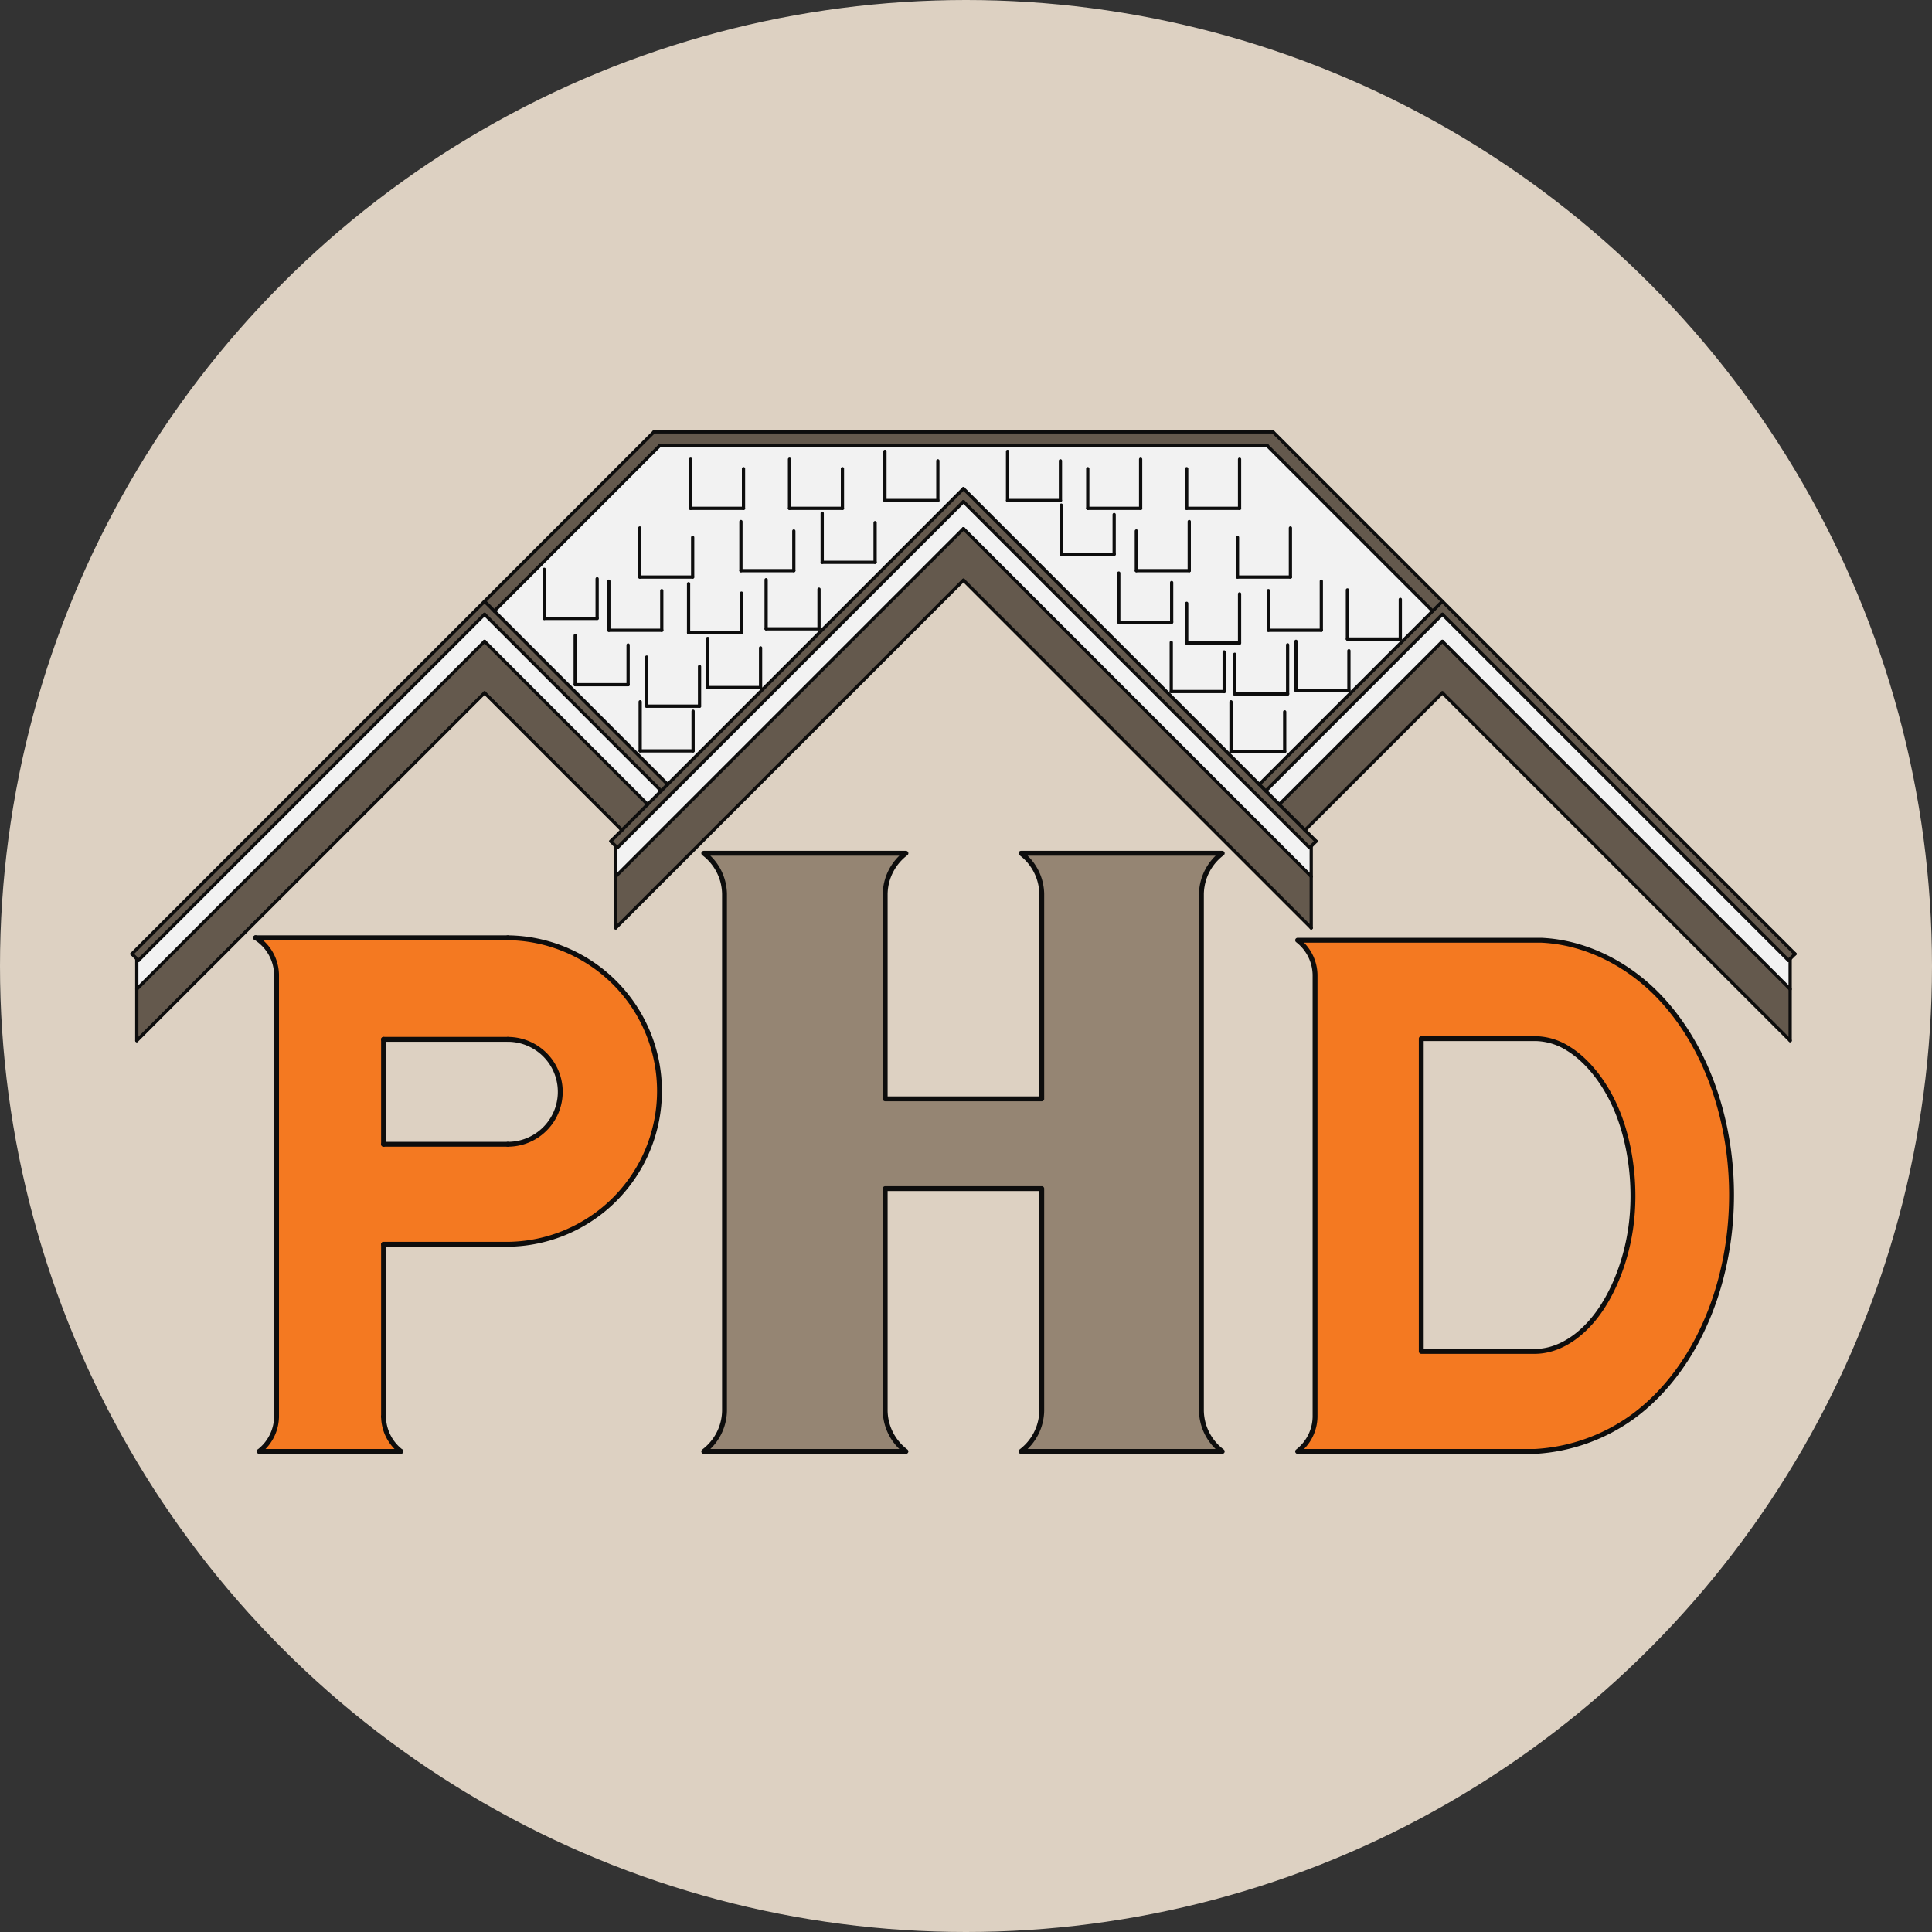 <?xml version="1.0" encoding="UTF-8"?> <svg xmlns="http://www.w3.org/2000/svg" viewBox="0 0 1190 1190"><rect x="0" y="0" width="1190" height="1190" fill="#333333" stroke="none"/><defs><style>.a{fill:#ddd1c2;}.b{fill:#64594d;}.c{fill:#f2f2f2;}.d,.g{fill:none;}.d,.e,.g{stroke:#0d0d0d;stroke-linecap:round;stroke-linejoin:round;}.d{stroke-width:2px;}.e,.h{fill:#f47921;}.e,.g{stroke-width:3px;}.f{fill:#958573;}</style></defs><circle class="a" cx="595" cy="595" r="595"></circle><polygon class="b" points="1105.63 587.56 1102.63 590.56 1101.63 591.57 888.42 378.36 779.64 487.16 775.63 483.15 793.55 465.23 882.42 376.37 888.42 370.36 1105.63 587.56"></polygon><polygon class="b" points="1102.63 609.24 1102.63 640.94 888.42 426.73 803.82 511.34 787.98 495.49 888.42 395.04 1102.63 609.24"></polygon><polygon class="c" points="1102.63 590.56 1102.63 609.24 888.42 395.04 787.98 495.49 779.64 487.16 888.42 378.36 1101.63 591.57 1102.63 590.56"></polygon><polygon class="b" points="784.07 266 888.42 370.36 882.42 376.37 780.54 274.49 406.34 274.49 304.46 376.37 298.46 370.36 402.81 266 784.07 266"></polygon><polygon class="c" points="394.32 462.49 392.46 464.37 304.46 376.37 406.34 274.49 780.54 274.49 882.42 376.37 793.55 465.23 791.29 462.97 758.23 462.97 756.85 464.35 593.44 300.96 429.41 464.99 426.91 462.49 394.32 462.49"></polygon><polygon class="b" points="810.65 518.16 807.64 521.17 806.65 522.17 593.44 308.97 380.23 522.17 379.23 521.17 376.23 518.16 383.06 511.34 398.9 495.49 407.24 487.16 411.25 483.15 429.41 464.99 593.44 300.96 756.85 464.35 775.63 483.15 779.64 487.16 787.98 495.49 803.82 511.34 810.65 518.16"></polygon><polygon class="b" points="807.64 539.85 807.64 571.54 593.44 357.34 379.23 571.54 379.23 539.85 593.44 325.63 807.64 539.85"></polygon><polygon class="c" points="807.64 521.17 807.64 539.85 593.44 325.63 379.23 539.85 379.23 521.17 380.23 522.17 593.44 308.97 806.65 522.17 807.64 521.17"></polygon><polygon class="c" points="793.55 465.23 775.63 483.15 756.85 464.35 758.23 462.97 791.29 462.97 793.55 465.23"></polygon><polygon class="c" points="429.41 464.99 411.25 483.15 392.46 464.37 394.32 462.49 426.91 462.49 429.41 464.99"></polygon><polygon class="b" points="411.25 483.15 407.24 487.16 298.46 378.36 85.25 591.57 84.25 590.56 81.25 587.56 298.46 370.36 304.46 376.37 392.46 464.37 411.25 483.15"></polygon><polygon class="c" points="298.46 378.36 407.24 487.16 398.9 495.49 298.46 395.04 84.25 609.24 84.25 590.56 85.25 591.57 298.46 378.36"></polygon><polygon class="b" points="298.46 395.04 398.9 495.49 383.06 511.34 298.46 426.73 84.25 640.94 84.25 609.24 298.46 395.04"></polygon><line class="d" x1="379.23" y1="571.54" x2="593.44" y2="357.34"></line><polyline class="d" points="379.23 571.54 379.23 539.85 379.23 521.17"></polyline><line class="d" x1="380.23" y1="522.17" x2="593.44" y2="308.97"></line><line class="d" x1="807.64" y1="571.54" x2="593.44" y2="357.34"></line><polyline class="d" points="807.64 571.54 807.64 539.85 807.64 521.17"></polyline><line class="d" x1="806.65" y1="522.17" x2="593.44" y2="308.97"></line><line class="d" x1="379.23" y1="539.85" x2="593.44" y2="325.63"></line><line class="d" x1="807.64" y1="539.85" x2="593.44" y2="325.63"></line><line class="d" x1="1102.63" y1="640.94" x2="888.42" y2="426.73"></line><polyline class="d" points="1102.63 640.94 1102.63 609.24 1102.63 590.56"></polyline><line class="d" x1="1101.63" y1="591.57" x2="888.42" y2="378.36"></line><line class="d" x1="803.82" y1="511.34" x2="888.42" y2="426.73"></line><line class="d" x1="779.64" y1="487.16" x2="888.42" y2="378.36"></line><line class="d" x1="1102.63" y1="609.24" x2="888.42" y2="395.04"></line><line class="d" x1="787.98" y1="495.49" x2="888.42" y2="395.04"></line><line class="d" x1="304.46" y1="376.37" x2="406.34" y2="274.49"></line><line class="d" x1="406.34" y1="274.49" x2="780.54" y2="274.49"></line><line class="d" x1="882.42" y1="376.37" x2="780.54" y2="274.49"></line><line class="d" x1="402.81" y1="266" x2="784.07" y2="266"></line><polyline class="d" points="1105.63 587.56 888.42 370.36 784.07 266"></polyline><polyline class="d" points="810.65 518.16 803.82 511.34 787.98 495.49 779.64 487.16 775.63 483.15 756.85 464.35 593.44 300.96"></polyline><line class="d" x1="85.25" y1="591.57" x2="298.46" y2="378.36"></line><line class="d" x1="407.24" y1="487.16" x2="298.46" y2="378.36"></line><polyline class="d" points="81.25 587.56 298.46 370.36 402.81 266"></polyline><line class="d" x1="84.25" y1="640.94" x2="298.46" y2="426.73"></line><polyline class="d" points="84.25 640.94 84.25 609.24 84.25 590.56"></polyline><line class="d" x1="383.06" y1="511.34" x2="298.46" y2="426.73"></line><line class="d" x1="84.25" y1="609.24" x2="298.46" y2="395.04"></line><line class="d" x1="398.91" y1="495.49" x2="298.46" y2="395.04"></line><polyline class="d" points="376.23 518.16 383.06 511.34 398.9 495.49 407.24 487.16 411.25 483.15 429.41 464.99 593.44 300.96"></polyline><polyline class="d" points="411.25 483.15 392.46 464.37 304.46 376.37 298.46 370.36"></polyline><polyline class="d" points="775.63 483.15 793.55 465.23 882.42 376.37 888.42 370.36"></polyline><polyline class="d" points="806.65 522.17 807.64 521.17 810.65 518.16"></polyline><polyline class="d" points="1105.63 587.56 1102.63 590.56 1101.63 591.57"></polyline><polyline class="d" points="380.23 522.17 379.23 521.17 376.23 518.16"></polyline><polyline class="d" points="85.25 591.57 84.25 590.56 81.25 587.56"></polyline><line class="d" x1="375.02" y1="357.96" x2="375.02" y2="388.21"></line><line class="d" x1="375.02" y1="388.21" x2="407.61" y2="388.21"></line><line class="d" x1="407.61" y1="388.21" x2="407.61" y2="363.78"></line><line class="d" x1="394.07" y1="325.17" x2="394.07" y2="355.42"></line><line class="d" x1="394.07" y1="355.42" x2="426.64" y2="355.42"></line><line class="d" x1="426.64" y1="355.42" x2="426.64" y2="330.98"></line><line class="d" x1="424.12" y1="359.51" x2="424.12" y2="389.76"></line><line class="d" x1="424.12" y1="389.76" x2="456.71" y2="389.76"></line><line class="d" x1="456.71" y1="389.76" x2="456.71" y2="365.33"></line><line class="d" x1="398.3" y1="404.72" x2="398.3" y2="434.97"></line><line class="d" x1="398.3" y1="434.97" x2="430.88" y2="434.97"></line><line class="d" x1="430.88" y1="434.97" x2="430.88" y2="410.53"></line><line class="d" x1="456.37" y1="321.23" x2="456.37" y2="351.49"></line><line class="d" x1="456.37" y1="351.49" x2="488.95" y2="351.49"></line><line class="d" x1="488.95" y1="351.49" x2="488.95" y2="327.05"></line><line class="d" x1="425.38" y1="282.85" x2="425.38" y2="313.11"></line><line class="d" x1="425.38" y1="313.11" x2="457.96" y2="313.11"></line><line class="d" x1="457.96" y1="313.11" x2="457.96" y2="288.68"></line><line class="d" x1="486.3" y1="282.85" x2="486.3" y2="313.11"></line><line class="d" x1="486.3" y1="313.11" x2="518.89" y2="313.11"></line><line class="d" x1="518.89" y1="313.11" x2="518.89" y2="288.68"></line><line class="d" x1="794.82" y1="355.42" x2="762.23" y2="355.42"></line><line class="d" x1="762.23" y1="355.42" x2="762.23" y2="330.98"></line><line class="d" x1="732.51" y1="321.23" x2="732.51" y2="351.49"></line><line class="d" x1="732.51" y1="351.49" x2="699.92" y2="351.49"></line><line class="d" x1="699.92" y1="351.49" x2="699.92" y2="327.05"></line><line class="d" x1="763.5" y1="282.85" x2="763.5" y2="313.11"></line><line class="d" x1="763.5" y1="313.11" x2="730.93" y2="313.11"></line><line class="d" x1="730.93" y1="313.11" x2="730.93" y2="288.68"></line><line class="d" x1="702.57" y1="282.85" x2="702.57" y2="313.11"></line><line class="d" x1="702.57" y1="313.11" x2="670" y2="313.11"></line><line class="d" x1="670" y1="313.11" x2="670" y2="288.68"></line><line class="d" x1="813.86" y1="357.96" x2="813.86" y2="388.21"></line><line class="d" x1="813.86" y1="388.21" x2="781.27" y2="388.21"></line><line class="d" x1="781.27" y1="388.21" x2="781.27" y2="363.78"></line><line class="d" x1="794.82" y1="325.17" x2="794.82" y2="355.42"></line><line class="d" x1="763.5" y1="365.79" x2="763.5" y2="396.04"></line><line class="d" x1="763.5" y1="396.04" x2="730.93" y2="396.04"></line><line class="d" x1="793.1" y1="397.18" x2="793.1" y2="427.43"></line><line class="d" x1="793.1" y1="427.43" x2="760.51" y2="427.43"></line><line class="d" x1="760.51" y1="427.43" x2="760.51" y2="403"></line><line class="d" x1="730.93" y1="396.04" x2="730.93" y2="371.61"></line><line class="d" x1="506.43" y1="316.08" x2="506.43" y2="346.34"></line><line class="d" x1="506.43" y1="346.34" x2="539.01" y2="346.34"></line><line class="d" x1="539.01" y1="346.34" x2="539.01" y2="321.9"></line><line class="d" x1="471.89" y1="357.06" x2="471.89" y2="387.31"></line><line class="d" x1="471.89" y1="387.31" x2="504.47" y2="387.31"></line><line class="d" x1="504.47" y1="387.31" x2="504.47" y2="362.88"></line><line class="d" x1="545.07" y1="278.03" x2="545.07" y2="308.28"></line><line class="d" x1="545.07" y1="308.28" x2="577.66" y2="308.28"></line><line class="d" x1="577.66" y1="308.28" x2="577.66" y2="283.84"></line><line class="d" x1="620.6" y1="278.03" x2="620.6" y2="308.28"></line><line class="d" x1="620.6" y1="308.28" x2="653.17" y2="308.28"></line><line class="d" x1="653.17" y1="308.28" x2="653.17" y2="283.84"></line><line class="d" x1="653.68" y1="311.11" x2="653.68" y2="341.36"></line><line class="d" x1="653.68" y1="341.36" x2="686.26" y2="341.36"></line><line class="d" x1="686.26" y1="341.36" x2="686.26" y2="316.92"></line><line class="d" x1="689.1" y1="352.97" x2="689.1" y2="383.22"></line><line class="d" x1="689.1" y1="383.22" x2="721.67" y2="383.22"></line><line class="d" x1="721.67" y1="383.22" x2="721.67" y2="358.79"></line><line class="d" x1="829.93" y1="363.34" x2="829.93" y2="393.59"></line><line class="d" x1="829.93" y1="393.59" x2="862.51" y2="393.59"></line><line class="d" x1="862.51" y1="393.59" x2="862.51" y2="369.16"></line><line class="d" x1="798.26" y1="395.01" x2="798.26" y2="425.26"></line><line class="d" x1="798.26" y1="425.26" x2="830.85" y2="425.26"></line><line class="d" x1="830.85" y1="425.26" x2="830.85" y2="400.83"></line><line class="d" x1="758.23" y1="432.26" x2="758.23" y2="462.97"></line><line class="d" x1="758.23" y1="462.97" x2="791.29" y2="462.97"></line><line class="d" x1="791.29" y1="462.88" x2="791.29" y2="438.45"></line><line class="d" x1="721.43" y1="395.69" x2="721.43" y2="425.95"></line><line class="d" x1="721.43" y1="425.95" x2="754.01" y2="425.95"></line><polyline class="d" points="754.01 426 754.01 425.95 754.01 401.57"></polyline><line class="d" x1="435.89" y1="393.24" x2="435.89" y2="423.49"></line><line class="d" x1="435.89" y1="423.49" x2="468.47" y2="423.49"></line><line class="d" x1="468.47" y1="423.49" x2="468.47" y2="399.06"></line><line class="d" x1="394.32" y1="432.24" x2="394.32" y2="462.49"></line><line class="d" x1="394.32" y1="462.49" x2="426.91" y2="462.49"></line><line class="d" x1="426.91" y1="462.49" x2="426.91" y2="438.06"></line><line class="d" x1="354.29" y1="391.46" x2="354.29" y2="421.71"></line><line class="d" x1="354.29" y1="421.71" x2="386.88" y2="421.71"></line><line class="d" x1="386.88" y1="421.71" x2="386.88" y2="397.27"></line><line class="d" x1="335.22" y1="350.65" x2="335.22" y2="380.91"></line><line class="d" x1="335.22" y1="380.91" x2="367.8" y2="380.91"></line><line class="d" x1="367.8" y1="380.91" x2="367.8" y2="356.47"></line><path class="e" d="M1066.18,723.87c-2.42-41.22-17.19-81.48-43.83-109.63-19.15-20.23-45.42-33.89-73.09-35.11h-150l.39.31A27.48,27.48,0,0,1,810,600.57v272a27.45,27.45,0,0,1-10.34,21.13l-.39.31h146A113.42,113.42,0,0,0,1006,872.37c21.46-15.84,37.43-38.9,47.51-64.89S1067.86,752.43,1066.18,723.87Zm-61.8,32.89c-3.34,22.91-12.52,43.75-23.83,56.87s-23.9,18.75-35.29,18.75H875.41V639.72h69.85A38.74,38.74,0,0,1,966,645.91c12,7.37,24.27,22.33,31.67,42.58S1007.72,733.84,1004.38,756.76Z"></path><path class="f" d="M628.88,525.56H752.82A32,32,0,0,0,740,550.65V868.91A32,32,0,0,0,752.82,894H628.88a32,32,0,0,0,12.78-25.09V732.12H545.22V868.91A32,32,0,0,0,558,894H433.48a32,32,0,0,0,12.78-25.09V550.65a32,32,0,0,0-12.78-25.09H558a32,32,0,0,0-12.78,25.09V676.82h96.44V550.65A32,32,0,0,0,628.88,525.56Z"></path><path class="g" d="M641.66,550.65a32,32,0,0,0-12.78-25.09H752.82A32,32,0,0,0,740,550.65V868.91A32,32,0,0,0,752.82,894H628.88a32,32,0,0,0,12.78-25.09V732.12H545.22V868.91A32,32,0,0,0,558,894H433.48a32,32,0,0,0,12.78-25.09V550.65a32,32,0,0,0-12.78-25.09H558a32,32,0,0,0-12.78,25.09V676.82h96.44Z"></path><path class="h" d="M406.72,671.55a94.41,94.41,0,0,1-93.94,94.86H236.24V872.56a27.46,27.46,0,0,0,10.32,21.13v.3H160v-.3a27.44,27.44,0,0,0,10.33-21.13v-272a27.46,27.46,0,0,0-12.9-23H312.78A94.42,94.42,0,0,1,406.72,671.55Zm-61.62.94a32.31,32.31,0,0,0-32.32-32.31H236.24V704.8h76.54A32.32,32.32,0,0,0,345.1,672.49Z"></path><polyline class="g" points="246.96 894 246.56 894 160.01 894 159.62 894"></polyline><line class="g" x1="236.24" y1="766.41" x2="236.24" y2="872.56"></line><line class="g" x1="236.24" y1="704.8" x2="236.24" y2="640.18"></line><line class="g" x1="170.34" y1="600.57" x2="170.34" y2="872.56"></line><line class="g" x1="236.24" y1="766.41" x2="312.78" y2="766.41"></line><line class="g" x1="312.78" y1="704.8" x2="236.24" y2="704.8"></line><line class="g" x1="312.78" y1="640.18" x2="236.24" y2="640.18"></line><path class="g" d="M312.78,704.8a32.31,32.31,0,1,0,0-64.62"></path><path class="g" d="M312.78,766.41a94.4,94.4,0,0,0,0-188.79"></path><line class="g" x1="157.44" y1="577.62" x2="312.78" y2="577.62"></line><path class="g" d="M236.24,872.56a27.46,27.46,0,0,0,10.32,21.13"></path><path class="g" d="M160,893.69a27.44,27.44,0,0,0,10.33-21.13"></path><path class="g" d="M170.34,600.57a27.46,27.46,0,0,0-12.9-23"></path></svg> 